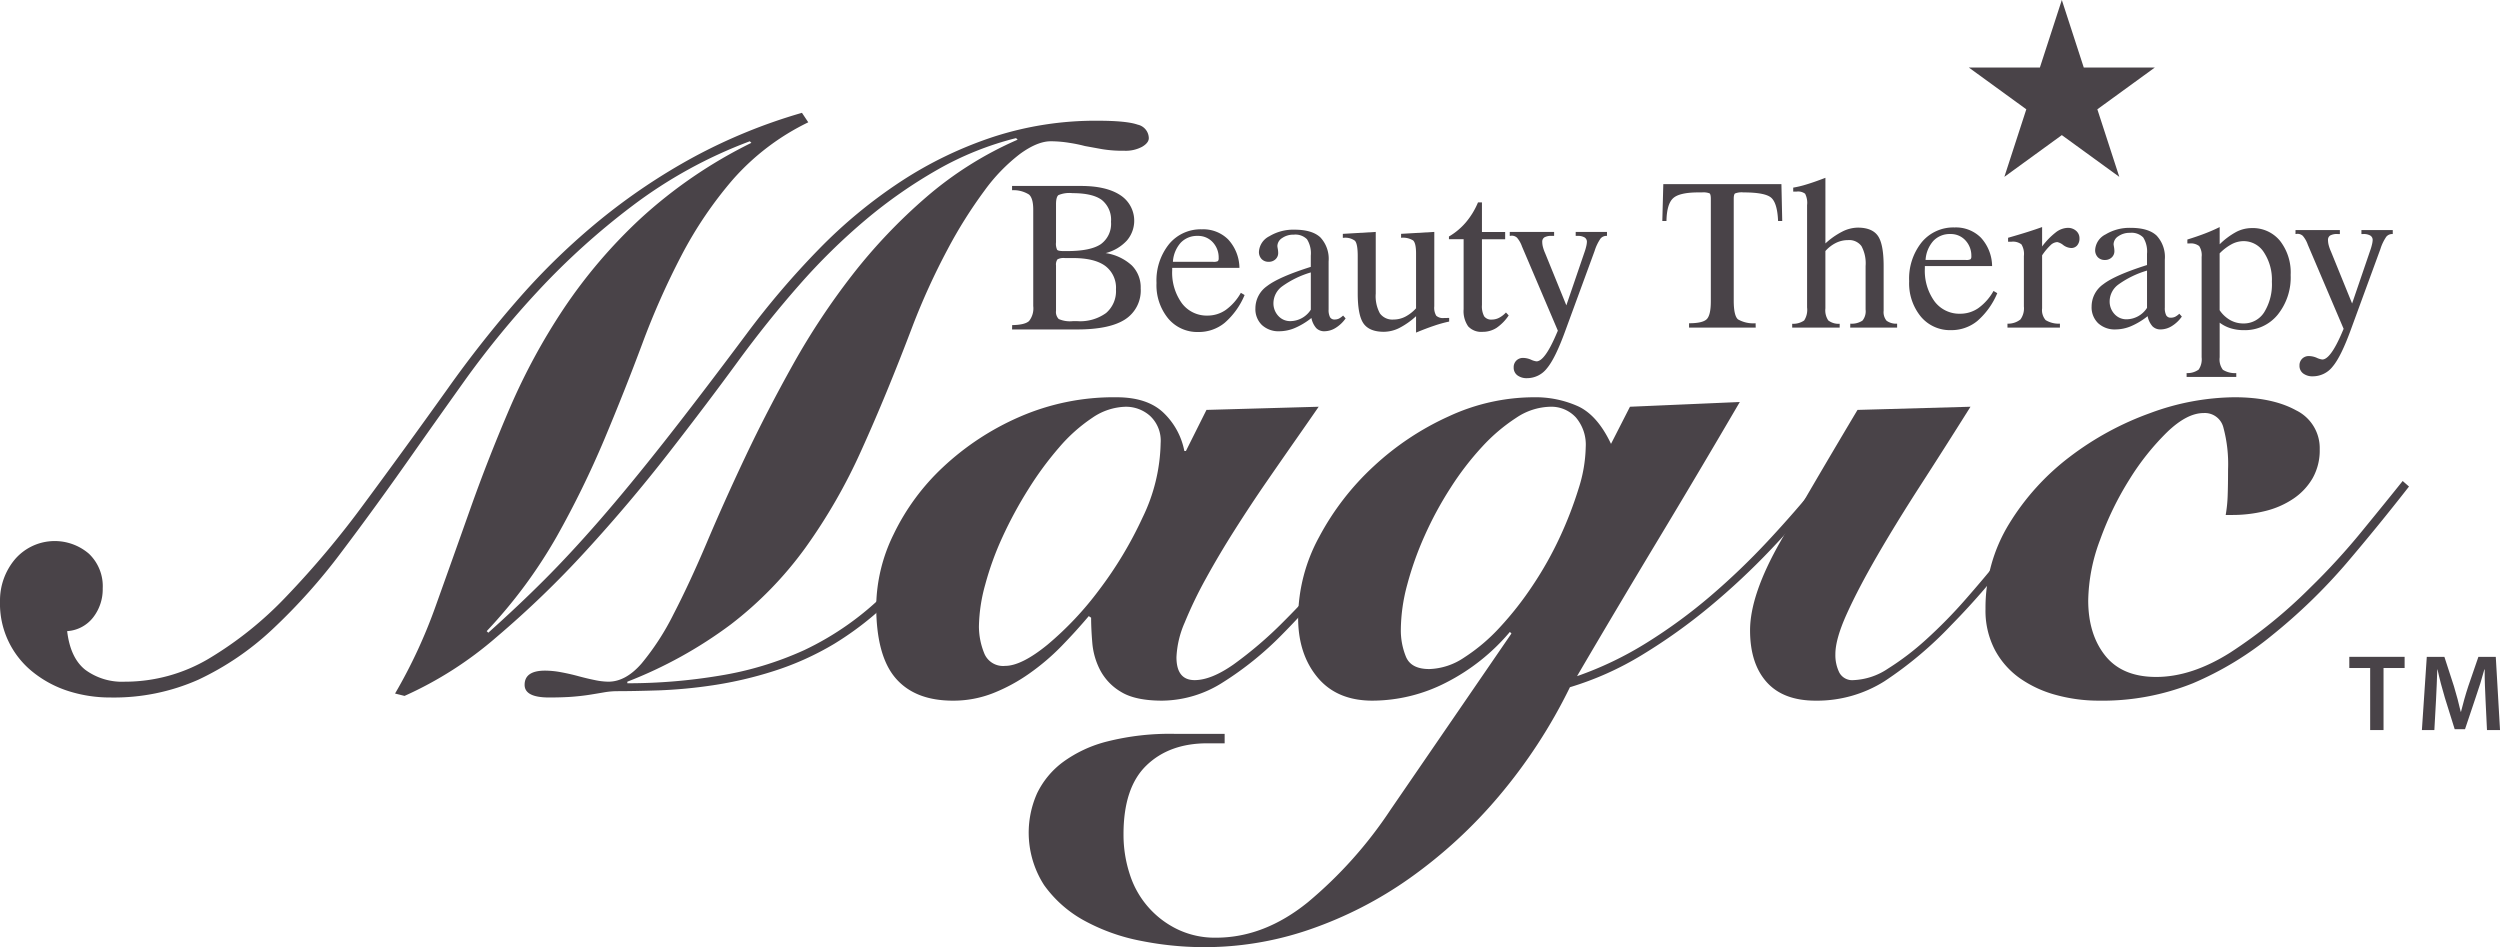 <svg xmlns="http://www.w3.org/2000/svg" width="506.268" height="191.808" viewBox="0 0 506.268 191.808"><defs><style>.a{fill:#494348;}</style></defs><g transform="translate(-169.749 -218.004)"><path class="a" d="M374.7,284.722l.021-.882q2.563-.041,3.414-.82a4.1,4.1,0,0,0,.852-3.035V260.441q0-2.277-.852-3.036a5.881,5.881,0,0,0-3.435-.881v-.862H388.65q5.127,0,7.957,1.856a6.16,6.16,0,0,1,1.333,9.208,8.836,8.836,0,0,1-4.286,2.533,10.058,10.058,0,0,1,5.3,2.5,6.294,6.294,0,0,1,1.794,4.635,6.963,6.963,0,0,1-3.148,6.285q-3.147,2.041-9.71,2.041Zm8.9-17.637a2.891,2.891,0,0,0,.225,1.507q.227.256,1.333.257h.677q4.758,0,6.829-1.395a5.063,5.063,0,0,0,2.072-4.532,5.15,5.15,0,0,0-1.856-4.419q-1.857-1.385-5.958-1.385a5.743,5.743,0,0,0-2.84.4q-.483.4-.482,1.877Zm0,13.863a2.02,2.02,0,0,0,.553,1.662,5.664,5.664,0,0,0,2.851.43h.923a8.928,8.928,0,0,0,5.814-1.651,5.829,5.829,0,0,0,2-4.768,5.524,5.524,0,0,0-2.173-4.768q-2.175-1.588-6.522-1.589h-1.641a2.627,2.627,0,0,0-1.517.266,1.816,1.816,0,0,0-.287,1.251Z"></path><path class="a" d="M421.032,277.3l.758.451a15.2,15.2,0,0,1-4.05,5.64,8.279,8.279,0,0,1-5.322,1.846,7.676,7.676,0,0,1-6.111-2.748,10.637,10.637,0,0,1-2.358-7.178,11.751,11.751,0,0,1,2.542-7.875,8.3,8.3,0,0,1,6.645-2.994,7.143,7.143,0,0,1,5.353,2.081,8.668,8.668,0,0,1,2.255,5.732H407.127v.451a10.586,10.586,0,0,0,1.959,6.706,6.271,6.271,0,0,0,5.2,2.5,6.406,6.406,0,0,0,3.692-1.148A10.711,10.711,0,0,0,421.032,277.3Zm-13.761-6.275h8.141a1.847,1.847,0,0,0,.964-.144.826.826,0,0,0,.164-.615,4.519,4.519,0,0,0-1.2-3.21,3.992,3.992,0,0,0-3.046-1.281,4.555,4.555,0,0,0-3.435,1.374A6.386,6.386,0,0,0,407.271,271.023Z"></path><path class="a" d="M435.322,282.4a14.584,14.584,0,0,1-3.364,2.03,8.142,8.142,0,0,1-3.1.656,4.939,4.939,0,0,1-3.558-1.261,4.468,4.468,0,0,1-1.323-3.394,5.515,5.515,0,0,1,2.368-4.5q2.37-1.834,8.85-3.886v-2.276a5.335,5.335,0,0,0-.77-3.312,3.3,3.3,0,0,0-2.676-.933,3.957,3.957,0,0,0-2.358.687,1.978,1.978,0,0,0-.964,1.63,5.6,5.6,0,0,0,.082.554,4.84,4.84,0,0,1,.082.82,1.7,1.7,0,0,1-.543,1.292,1.938,1.938,0,0,1-1.385.513,1.907,1.907,0,0,1-1.425-.554,2.045,2.045,0,0,1-.543-1.5,3.754,3.754,0,0,1,2.1-3.117,9.358,9.358,0,0,1,5.116-1.333q3.549,0,5.22,1.558a6.355,6.355,0,0,1,1.671,4.861v9.741a3.146,3.146,0,0,0,.287,1.558,1,1,0,0,0,.923.472,2,2,0,0,0,.861-.174,3.71,3.71,0,0,0,.862-.626l.512.575a6.9,6.9,0,0,1-2.03,1.927,4.355,4.355,0,0,1-2.256.677,2.245,2.245,0,0,1-1.661-.636A4.341,4.341,0,0,1,435.322,282.4Zm-.123-1.682v-7.547a19.187,19.187,0,0,0-5.784,2.81,4.265,4.265,0,0,0-1.784,3.363,3.712,3.712,0,0,0,.985,2.635,3.223,3.223,0,0,0,2.46,1.056,4.98,4.98,0,0,0,4.123-2.317Z"></path><path class="a" d="M460.2,280.026a3.146,3.146,0,0,0,.4,1.917,2.043,2.043,0,0,0,1.569.462q.41,0,.636-.011c.15-.007.287-.01.41-.01v.738a25.629,25.629,0,0,0-2.974.821q-1.66.554-3.732,1.415v-3.323a15.47,15.47,0,0,1-3.414,2.4,7.093,7.093,0,0,1-3.108.759q-2.911,0-4.1-1.662t-1.19-6.152v-7.526q0-2.523-.584-3.107a3.246,3.246,0,0,0-2.266-.585h-.165v-.8l6.665-.39v12.489a7.258,7.258,0,0,0,.852,4.02,3.113,3.113,0,0,0,2.758,1.23,5.2,5.2,0,0,0,2.369-.574,7.822,7.822,0,0,0,2.184-1.7v-11.1q0-2.112-.6-2.645a3.875,3.875,0,0,0-2.431-.534v-.8l6.727-.39Z"></path><path class="a" d="M463.17,266.449V265.9a13.377,13.377,0,0,0,3.455-2.9,15.532,15.532,0,0,0,2.43-4.009h.8v5.988h4.7v1.476h-4.7v13.31a4.273,4.273,0,0,0,.451,2.3,1.758,1.758,0,0,0,1.559.656,3.227,3.227,0,0,0,1.456-.359,5.053,5.053,0,0,0,1.395-1.076l.553.594a9.215,9.215,0,0,1-2.481,2.533,5.159,5.159,0,0,1-2.81.79,3.581,3.581,0,0,1-2.912-1.108,5.4,5.4,0,0,1-.923-3.486V266.449Z"></path><path class="a" d="M485.225,284.968l-7.259-17.042a5.575,5.575,0,0,0-1-1.774,1.552,1.552,0,0,0-1.117-.42,1.176,1.176,0,0,0-.164.02,1.258,1.258,0,0,1-.2.021v-.8h8.983v.8h-.452a2.907,2.907,0,0,0-1.5.287,1.034,1.034,0,0,0-.451.943,4.211,4.211,0,0,0,.144,1.036,8.1,8.1,0,0,0,.451,1.261l4.286,10.541,3.65-10.685a11.722,11.722,0,0,0,.379-1.281,4.35,4.35,0,0,0,.134-.872,1.023,1.023,0,0,0-.482-.923,2.63,2.63,0,0,0-1.4-.307h-.389v-.8h6.337v.8h-.082a1.553,1.553,0,0,0-1.21.523,9.187,9.187,0,0,0-1.21,2.512L486.7,285.091q-2.01,5.517-3.691,7.506a5.087,5.087,0,0,1-4,1.989,3.123,3.123,0,0,1-1.99-.584,1.921,1.921,0,0,1-.738-1.59,1.866,1.866,0,0,1,.543-1.394,1.893,1.893,0,0,1,1.385-.533,4.1,4.1,0,0,1,1.558.348,3.833,3.833,0,0,0,1.128.349q1.641,0,3.938-5.312Q485.082,285.3,485.225,284.968Z"></path><path class="a" d="M249.749,358.451a104.375,104.375,0,0,0,8.241-17.759q3.438-9.6,7.04-19.76t8-20.4a127.014,127.014,0,0,1,10.8-19.92,103.427,103.427,0,0,1,15.6-18.32,95.632,95.632,0,0,1,22.48-15.36l-.319-.32a93.932,93.932,0,0,0-23.841,13.12,146.559,146.559,0,0,0-19.119,17.28,184.319,184.319,0,0,0-14.56,17.76q-6.162,8.64-10.321,14.559-7.84,11.2-14.8,20.4a118.884,118.884,0,0,1-14.081,15.759,57.621,57.621,0,0,1-14.96,10.161,42.1,42.1,0,0,1-17.759,3.6,27.694,27.694,0,0,1-8.48-1.279,22.2,22.2,0,0,1-7.12-3.76,17.713,17.713,0,0,1-6.8-14.48,12.943,12.943,0,0,1,3.04-8.481,10.626,10.626,0,0,1,14.96-1.119,9.068,9.068,0,0,1,2.8,7.04,9.268,9.268,0,0,1-1.92,5.84,7.233,7.233,0,0,1-5.281,2.8q.642,5.44,3.681,7.84a12.536,12.536,0,0,0,8,2.4,33.262,33.262,0,0,0,16.96-4.641,73.736,73.736,0,0,0,15.759-12.639,186.356,186.356,0,0,0,15.761-18.8q8-10.8,16.8-23.12a226.534,226.534,0,0,1,14.641-18.56,137.518,137.518,0,0,1,16.319-15.76,123.3,123.3,0,0,1,18.8-12.64,110.657,110.657,0,0,1,22.08-9.04l1.279,1.92a48.481,48.481,0,0,0-15.279,11.6,80.939,80.939,0,0,0-10.4,15.36,155.331,155.331,0,0,0-7.92,17.84q-3.521,9.443-7.679,19.36a193.174,193.174,0,0,1-9.68,19.76,99.927,99.927,0,0,1-14.161,19.12l.321.32q6.078-5.437,11.36-10.721t11.2-12.08q5.918-6.8,13.039-15.84t16.56-21.679a169.44,169.44,0,0,1,14.8-17.36,99.274,99.274,0,0,1,16.56-13.68,79.717,79.717,0,0,1,18.719-9.04,66.9,66.9,0,0,1,21.121-3.28q5.918,0,8.16.8a2.839,2.839,0,0,1,2.24,2.72q0,.96-1.36,1.76a7.05,7.05,0,0,1-3.6.8,25.6,25.6,0,0,1-4.48-.32q-1.763-.32-3.52-.64a29.035,29.035,0,0,0-3.12-.64,23.931,23.931,0,0,0-3.761-.32q-2.721,0-6.239,2.56a35.7,35.7,0,0,0-7.2,7.44,93.587,93.587,0,0,0-7.441,11.84,138.368,138.368,0,0,0-7.12,15.6q-5.279,13.92-10.32,25.04a113.189,113.189,0,0,1-11.44,19.92,74.943,74.943,0,0,1-15.04,15.439,88.342,88.342,0,0,1-20.96,11.6v.319h.321a112.651,112.651,0,0,0,18.239-1.519,67.061,67.061,0,0,0,17.281-5.2,59.334,59.334,0,0,0,16.639-11.76q8.16-7.92,16.8-22.481l1.439.481a129.738,129.738,0,0,1-13.92,19.84,62.96,62.96,0,0,1-14.88,12.639,58.3,58.3,0,0,1-12.239,5.521,78.4,78.4,0,0,1-12.32,2.88,97.5,97.5,0,0,1-11.04,1.04q-5.041.16-8.241.16a16.049,16.049,0,0,0-2.8.24q-1.362.238-2.88.48t-3.441.4q-1.918.156-4.8.159-4.962,0-4.96-2.559,0-2.88,4.16-2.88a18.056,18.056,0,0,1,3.2.32q1.76.322,3.52.8t3.36.8a14.173,14.173,0,0,0,2.721.32q3.518,0,6.72-3.681a51.586,51.586,0,0,0,6.48-10q3.276-6.318,6.8-14.639t7.839-17.441q4.322-9.118,9.6-18.559a144.086,144.086,0,0,1,11.92-18,109.819,109.819,0,0,1,14.961-15.76,72.733,72.733,0,0,1,18.559-11.68l-.32-.32a63.049,63.049,0,0,0-15.92,6.4,97.92,97.92,0,0,0-14.559,10.16,125.148,125.148,0,0,0-13.44,13.2q-6.481,7.361-12.56,15.68t-13.92,18.4q-7.842,10.078-16.64,19.679a199.332,199.332,0,0,1-18.161,17.521,75.331,75.331,0,0,1-18.639,11.92Z"></path><path class="a" d="M436.789,300.372q-1.761,2.561-4.559,6.56t-6,8.639q-3.2,4.642-6.4,9.68t-5.839,9.841a84.225,84.225,0,0,0-4.321,8.96,19.51,19.51,0,0,0-1.679,7.04q0,4.643,3.679,4.64,3.36,0,7.92-3.2a80.365,80.365,0,0,0,10-8.559,163.189,163.189,0,0,0,11.361-12.561q5.917-7.2,12-15.2l.96.64q-6.4,8.158-12.481,15.92a152.317,152.317,0,0,1-12.079,13.759,65.893,65.893,0,0,1-12,9.681,23.17,23.17,0,0,1-12.24,3.68q-5.442,0-8.321-1.76a11.142,11.142,0,0,1-4.24-4.4,14.589,14.589,0,0,1-1.6-5.52q-.242-2.882-.241-5.12l-.479-.32q-2.562,3.041-5.521,6.08a46,46,0,0,1-6.479,5.519,35.147,35.147,0,0,1-7.361,4,21.971,21.971,0,0,1-8.16,1.521q-7.68,0-11.6-4.561t-3.921-14.639a33.741,33.741,0,0,1,3.52-14.48,45.667,45.667,0,0,1,10-13.6,54.313,54.313,0,0,1,15.441-10.16,47.746,47.746,0,0,1,19.679-4q6.241,0,9.521,3.12a14.5,14.5,0,0,1,4.239,7.759h.32l4.161-8.319Zm-63.519,52.48q3.359,0,8.639-4.321a65.3,65.3,0,0,0,10.4-11.04,79.1,79.1,0,0,0,8.8-14.639,35.917,35.917,0,0,0,3.679-15.12,6.849,6.849,0,0,0-2.16-5.52,7.332,7.332,0,0,0-4.88-1.84,12.412,12.412,0,0,0-6.8,2.24,32.775,32.775,0,0,0-6.72,6,66.905,66.905,0,0,0-6.24,8.48,83.713,83.713,0,0,0-5.2,9.6,60.474,60.474,0,0,0-3.519,9.679,33.321,33.321,0,0,0-1.28,8.481,14.461,14.461,0,0,0,1.04,5.36A4.1,4.1,0,0,0,373.27,352.852Z"></path><path class="a" d="M432.629,343.092a34.511,34.511,0,0,1,4.24-16.32,53.909,53.909,0,0,1,11.04-14.321,56.581,56.581,0,0,1,15.281-10.159,41.155,41.155,0,0,1,17.12-3.84,21.086,21.086,0,0,1,9.04,1.84q3.92,1.841,6.64,7.6l3.84-7.52,22.24-.96q-8.322,14.241-16.56,27.919t-16.4,27.6a70.443,70.443,0,0,0,14.16-6.8,106.353,106.353,0,0,0,12.88-9.44,142.132,142.132,0,0,0,11.6-11.121q5.519-5.918,10.32-11.839l1.12,1.12q-4.8,6.081-10.72,12.32a143.429,143.429,0,0,1-12.48,11.68,114.61,114.61,0,0,1-13.68,9.76,62.735,62.735,0,0,1-14.64,6.56,106.65,106.65,0,0,1-14.4,22.079,97.034,97.034,0,0,1-18,16.561,80.162,80.162,0,0,1-20.24,10.4,65.253,65.253,0,0,1-34.241,2.319,39.3,39.3,0,0,1-11.439-4.08,24.281,24.281,0,0,1-8.16-7.2,19.617,19.617,0,0,1-1.441-18.559,17.159,17.159,0,0,1,5.2-6.321,25.835,25.835,0,0,1,9.12-4.239,51.723,51.723,0,0,1,13.439-1.52h10.24v1.919H414.23q-7.68,0-12.321,4.481t-4.639,13.92a25.679,25.679,0,0,0,1.279,8.16,18.6,18.6,0,0,0,9.681,11.12,17.472,17.472,0,0,0,7.76,1.68q9.761,0,18.639-7.2a86.5,86.5,0,0,0,16.721-18.72l24.48-35.681-.32-.319a41.435,41.435,0,0,1-12.88,10.24,32.818,32.818,0,0,1-14.961,3.68q-7.2,0-11.12-4.72T432.629,343.092Zm20.8,2.4a14.107,14.107,0,0,0,1.041,5.521q1.039,2.481,4.72,2.479a13.266,13.266,0,0,0,7.04-2.319,36.96,36.96,0,0,0,7.2-6.08,66.426,66.426,0,0,0,6.721-8.561,72.2,72.2,0,0,0,5.52-9.839,77.612,77.612,0,0,0,3.759-9.76,29.191,29.191,0,0,0,1.441-8.4,8.5,8.5,0,0,0-2-6,6.763,6.763,0,0,0-5.2-2.16,12.8,12.8,0,0,0-6.88,2.24,35.835,35.835,0,0,0-6.88,5.839,58.863,58.863,0,0,0-6.4,8.321,71.809,71.809,0,0,0-5.28,9.759,64.92,64.92,0,0,0-3.52,9.92A35.743,35.743,0,0,0,453.429,345.491Z"></path><path class="a" d="M568.788,300.372q-5.123,8.16-10.08,15.84t-8.8,14.319q-3.842,6.642-6.16,11.76t-2.32,8.16a7.982,7.982,0,0,0,.8,3.761,2.959,2.959,0,0,0,2.88,1.52,13.453,13.453,0,0,0,6.96-2.321,54.566,54.566,0,0,0,7.76-5.92,97.466,97.466,0,0,0,8-8.16q4-4.56,7.519-8.96t6.321-8.319q2.8-3.92,4.56-6.32l1.28.48q-3.84,5.44-9.6,13.2a146.167,146.167,0,0,1-12.96,15.12,77.093,77.093,0,0,1-13.6,11.441,25.637,25.637,0,0,1-13.919,3.92q-6.562,0-9.92-3.76t-3.36-10.48q0-7.2,6.159-18t15.6-26.64Z"></path><path class="a" d="M657.588,316.531q-6.24,8-12.72,15.6a113.711,113.711,0,0,1-14.96,14.48,65.774,65.774,0,0,1-16.08,9.759,49.108,49.108,0,0,1-19.12,3.521,32.554,32.554,0,0,1-8.481-1.12,23.2,23.2,0,0,1-7.359-3.361,16.614,16.614,0,0,1-5.12-5.759,17.12,17.12,0,0,1-1.92-8.321,32.459,32.459,0,0,1,4.8-17.279,49.288,49.288,0,0,1,12.24-13.521,60.678,60.678,0,0,1,16.319-8.879,50.219,50.219,0,0,1,17.04-3.2q7.68,0,12.481,2.64a8.518,8.518,0,0,1,4.8,7.92,11.418,11.418,0,0,1-1.441,5.84,12.651,12.651,0,0,1-3.92,4.16,17.656,17.656,0,0,1-5.679,2.479,27.5,27.5,0,0,1-6.72.8h-1.28a28.327,28.327,0,0,0,.4-3.92q.078-2.158.08-5.359a28.407,28.407,0,0,0-.96-8.48,3.866,3.866,0,0,0-4-2.88q-3.36,0-7.36,3.84a50.861,50.861,0,0,0-7.6,9.52,62.85,62.85,0,0,0-6,12.319,36.251,36.251,0,0,0-2.4,12.24q0,6.882,3.439,11.2t10.32,4.32q7.2,0,15.041-4.96a99.388,99.388,0,0,0,16.16-13.12,135.484,135.484,0,0,0,10.479-11.441q5.041-6.156,8.24-10.16Z"></path><path class="a" d="M511.794,284.347v-.882q2.748,0,3.578-.82t.831-3.63V258.261q0-.922-.267-1.107a3.591,3.591,0,0,0-1.538-.185h-.718q-3.876,0-5.137,1.2t-1.323,4.583h-.84l.2-7.465H530.5l.164,7.465h-.841q-.144-3.486-1.312-4.635t-5.7-1.148a3.7,3.7,0,0,0-1.712.215q-.257.216-.256,1.077v20.59q0,3.117.871,3.835a6.267,6.267,0,0,0,3.558.779l.021.882Z"></path><path class="a" d="M532.681,284.347v-.779a3.821,3.821,0,0,0,2.42-.667,3.931,3.931,0,0,0,.595-2.635V259.532a3.987,3.987,0,0,0-.4-2.3,2.361,2.361,0,0,0-1.692-.431h-.717v-.8a20.337,20.337,0,0,0,2.645-.636q1.58-.471,3.876-1.353V267.3a15.263,15.263,0,0,1,3.425-2.4,7.129,7.129,0,0,1,3.117-.8q2.911,0,4.081,1.661t1.169,6.152v9.024a2.722,2.722,0,0,0,.584,2.009,3.272,3.272,0,0,0,2.144.6v.8h-9.5l.021-.8a3.936,3.936,0,0,0,2.461-.615,2.989,2.989,0,0,0,.636-2.236v-8.818a7.323,7.323,0,0,0-.841-4.04,3.085,3.085,0,0,0-2.728-1.21,5.53,5.53,0,0,0-2.41.554,7.044,7.044,0,0,0-2.163,1.661V280.45a3.659,3.659,0,0,0,.584,2.441,3.382,3.382,0,0,0,2.308.677v.779Z"></path><path class="a" d="M573.451,276.923l.759.451a15.2,15.2,0,0,1-4.051,5.64,8.279,8.279,0,0,1-5.321,1.846,7.68,7.68,0,0,1-6.112-2.748,10.637,10.637,0,0,1-2.358-7.178,11.751,11.751,0,0,1,2.543-7.875,8.3,8.3,0,0,1,6.644-2.994,7.143,7.143,0,0,1,5.353,2.081,8.669,8.669,0,0,1,2.256,5.732H559.547v.451a10.586,10.586,0,0,0,1.958,6.706,6.273,6.273,0,0,0,5.2,2.5,6.4,6.4,0,0,0,3.691-1.148A10.711,10.711,0,0,0,573.451,276.923Zm-13.761-6.275h8.142a1.853,1.853,0,0,0,.964-.144.831.831,0,0,0,.164-.615,4.52,4.52,0,0,0-1.2-3.21,3.992,3.992,0,0,0-3.045-1.281,4.556,4.556,0,0,0-3.436,1.374A6.386,6.386,0,0,0,559.69,270.648Z"></path><path class="a" d="M576.276,284.347v-.8a3.99,3.99,0,0,0,2.625-.851,3.818,3.818,0,0,0,.7-2.635V269.848a3.709,3.709,0,0,0-.5-2.359,2.8,2.8,0,0,0-2.019-.533H576.4v-.8q2.358-.677,4.009-1.2t2.882-.974v3.937a14.624,14.624,0,0,1,2.748-2.84,4.145,4.145,0,0,1,2.42-.933,2.483,2.483,0,0,1,1.722.605,1.957,1.957,0,0,1,.677,1.528,2.087,2.087,0,0,1-.462,1.415,1.534,1.534,0,0,1-1.219.533,2.914,2.914,0,0,1-1.611-.6,2.882,2.882,0,0,0-1.2-.6,2.106,2.106,0,0,0-1.364.626,12.17,12.17,0,0,0-1.712,2.061V280.45a3.066,3.066,0,0,0,.718,2.379,5.1,5.1,0,0,0,2.891.718v.8Z"></path><path class="a" d="M604.659,282.03a14.6,14.6,0,0,1-3.363,2.03,8.151,8.151,0,0,1-3.1.656,4.944,4.944,0,0,1-3.559-1.261,4.471,4.471,0,0,1-1.322-3.394,5.515,5.515,0,0,1,2.368-4.5q2.369-1.834,8.85-3.886V269.4a5.335,5.335,0,0,0-.77-3.312,3.3,3.3,0,0,0-2.675-.933,3.96,3.96,0,0,0-2.359.687,1.981,1.981,0,0,0-.964,1.63c0,.055.028.239.082.554a4.834,4.834,0,0,1,.082.82,1.7,1.7,0,0,1-.544,1.292,1.933,1.933,0,0,1-1.383.513,1.91,1.91,0,0,1-1.426-.554,2.045,2.045,0,0,1-.543-1.5,3.755,3.755,0,0,1,2.1-3.117,9.365,9.365,0,0,1,5.118-1.333q3.547,0,5.218,1.558a6.352,6.352,0,0,1,1.672,4.861v9.741a3.147,3.147,0,0,0,.287,1.558,1,1,0,0,0,.923.472,2.007,2.007,0,0,0,.862-.174,3.686,3.686,0,0,0,.861-.626l.513.575a6.915,6.915,0,0,1-2.031,1.927,4.355,4.355,0,0,1-2.256.677,2.247,2.247,0,0,1-1.661-.636A4.35,4.35,0,0,1,604.659,282.03Zm-.123-1.682V272.8a19.168,19.168,0,0,0-5.783,2.81,4.262,4.262,0,0,0-1.784,3.363,3.716,3.716,0,0,0,.984,2.635,3.223,3.223,0,0,0,2.461,1.056,4.98,4.98,0,0,0,4.122-2.317Z"></path><path class="a" d="M612.554,294.334v-.779a3.824,3.824,0,0,0,2.441-.708,3.691,3.691,0,0,0,.6-2.491V270.032a3.346,3.346,0,0,0-.5-2.2,2.767,2.767,0,0,0-1.979-.523h-.41v-.8q1.866-.574,3.507-1.2t3.035-1.322v3.486a14.865,14.865,0,0,1,3.373-2.512,6.842,6.842,0,0,1,3.107-.769,7.117,7.117,0,0,1,5.732,2.573,10.413,10.413,0,0,1,2.164,6.922,12.017,12.017,0,0,1-2.646,8.07,8.533,8.533,0,0,1-6.808,3.107,9.084,9.084,0,0,1-2.687-.38,7.2,7.2,0,0,1-2.235-1.138v7.014a3.464,3.464,0,0,0,.656,2.532,4.614,4.614,0,0,0,2.707.667v.779Zm6.686-13.514a6.362,6.362,0,0,0,2.133,2,5.378,5.378,0,0,0,2.666.687,4.873,4.873,0,0,0,4.224-2.266,10.757,10.757,0,0,0,1.559-6.183,10.082,10.082,0,0,0-1.61-5.947,4.872,4.872,0,0,0-4.132-2.277,5.2,5.2,0,0,0-2.39.615,10.026,10.026,0,0,0-2.45,1.867Z"></path><path class="a" d="M644.351,284.593l-7.259-17.042a5.575,5.575,0,0,0-1-1.774,1.553,1.553,0,0,0-1.117-.42,1.176,1.176,0,0,0-.164.02,1.258,1.258,0,0,1-.205.021v-.8h8.983v.8h-.452a2.907,2.907,0,0,0-1.5.287,1.034,1.034,0,0,0-.451.943,4.214,4.214,0,0,0,.144,1.036,8.1,8.1,0,0,0,.451,1.261l4.286,10.541,3.65-10.685a11.737,11.737,0,0,0,.379-1.281,4.352,4.352,0,0,0,.134-.872,1.023,1.023,0,0,0-.482-.923,2.63,2.63,0,0,0-1.405-.307h-.389v-.8H654.3v.8h-.082a1.553,1.553,0,0,0-1.21.523,9.189,9.189,0,0,0-1.21,2.512l-5.968,16.283q-2.01,5.517-3.691,7.506a5.088,5.088,0,0,1-4,1.989,3.122,3.122,0,0,1-1.989-.584,1.921,1.921,0,0,1-.738-1.59,1.866,1.866,0,0,1,.543-1.394,1.893,1.893,0,0,1,1.385-.533,4.1,4.1,0,0,1,1.558.348,3.833,3.833,0,0,0,1.128.349q1.641,0,3.938-5.312Q644.208,284.922,644.351,284.593Z"></path><path class="a" d="M649.725,353.282H645.5v-2.265h11.2v2.265h-4.269v12.565h-2.706Z"></path><path class="a" d="M673.091,359.8c-.088-1.915-.2-4.225-.176-6.227h-.067c-.483,1.8-1.1,3.806-1.759,5.676l-2.157,6.425h-2.09l-1.98-6.337c-.572-1.891-1.1-3.916-1.5-5.764h-.044c-.065,1.936-.153,4.291-.264,6.315l-.33,5.963H660.2l.99-14.83h3.565l1.936,5.963c.528,1.738.991,3.5,1.365,5.148h.065c.4-1.606.9-3.432,1.475-5.171l2.045-5.94h3.521l.858,14.83h-2.64Z"></path><path class="a" d="M587.283,218l4.445,13.682h14.386l-11.638,8.456,4.446,13.682-11.638-8.456-11.638,8.456,4.445-13.682-11.638-8.456h14.386Z"></path></g></svg>